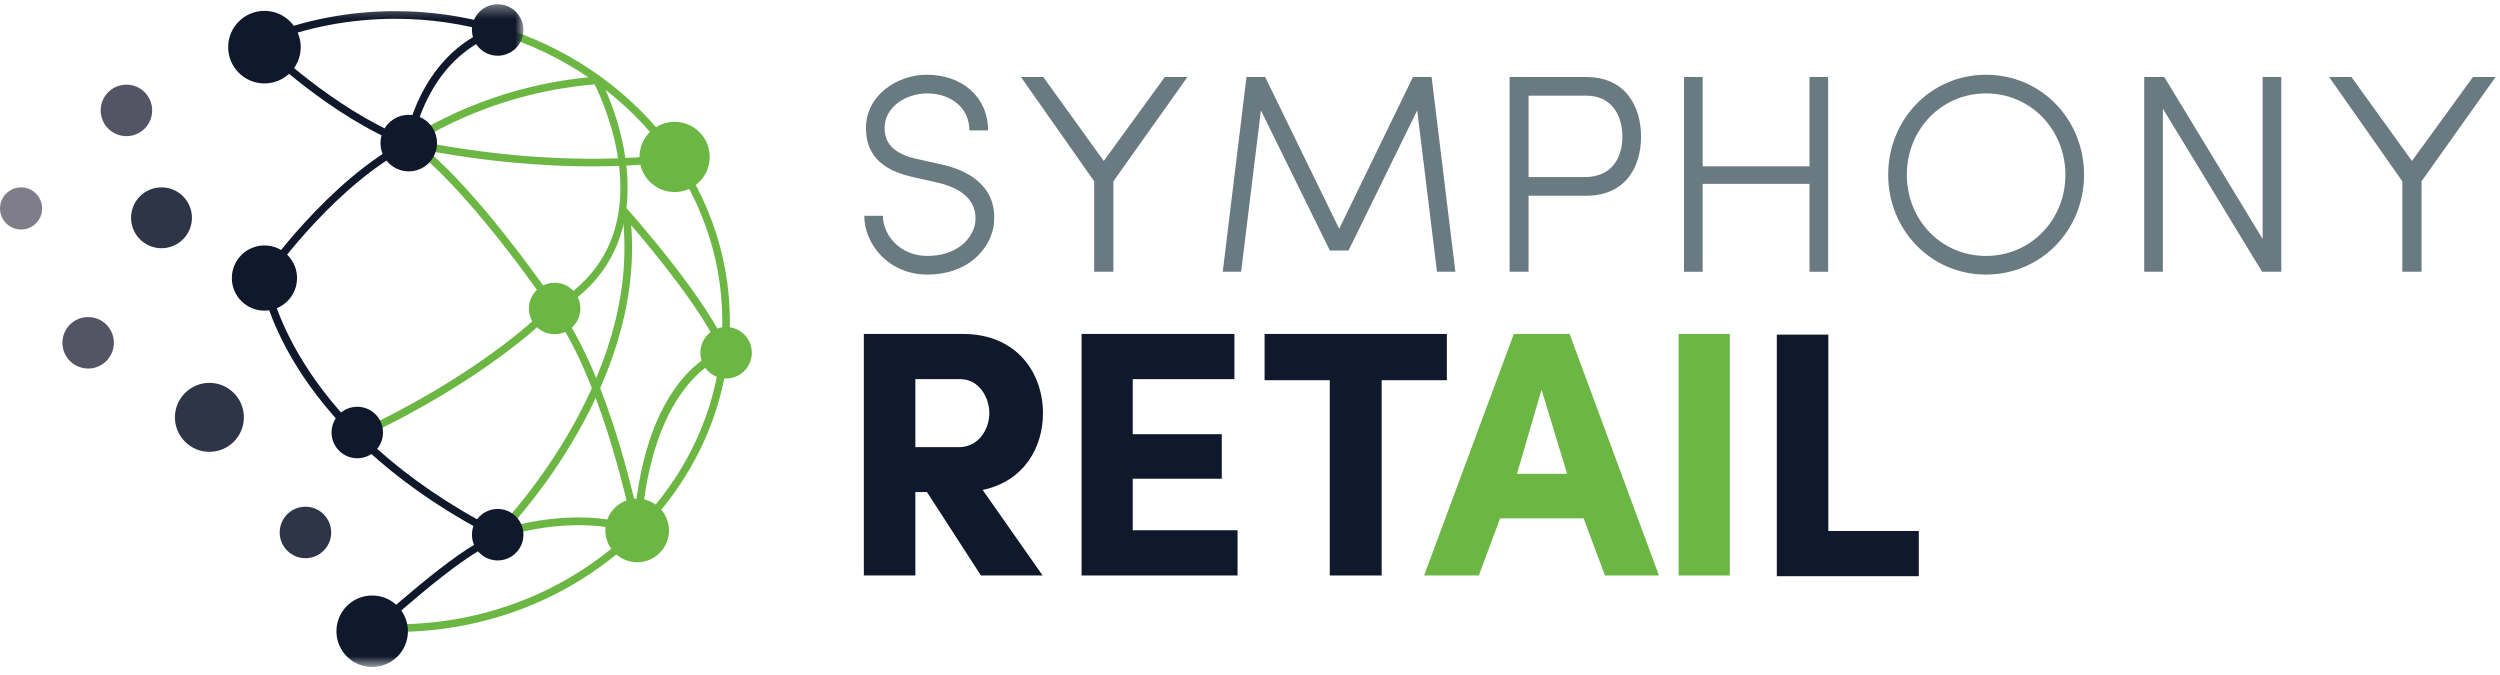 <?xml version="1.0" encoding="UTF-8"?>
<svg width="200px" height="54px" viewBox="0 0 200 54" version="1.1" xmlns="http://www.w3.org/2000/svg" xmlns:xlink="http://www.w3.org/1999/xlink">
    <!-- Generator: Sketch 49.1 (51147) - http://www.bohemiancoding.com/sketch -->
    <title>Symphony Retail - Logo - Colour - V2</title>
    <desc>Created with Sketch.</desc>
    <defs>
        <polygon id="path-1" points="0.312 0.339 21.145 0.339 21.145 53.337 0.312 53.337"></polygon>
    </defs>
    <g id="Page-1" stroke="none" stroke-width="1" fill="none" fill-rule="evenodd">
        <g id="Symphony-Retail---Logo---Colour---V2">
            <path d="M74.183,20.474 C76.535,20.474 77.756,19.139 78.005,17.919 C78.298,15.997 76.807,15.024 75.042,14.618 L72.94,14.143 C69.707,13.419 69.277,11.542 69.277,10.231 C69.277,7.698 71.673,5.98 74.16,5.98 C76.919,5.98 79.045,7.721 79.045,10.434 L77.552,10.434 C77.552,8.626 76.083,7.473 74.16,7.473 C72.442,7.473 70.769,8.58 70.769,10.231 C70.769,11.045 71.063,12.198 73.256,12.695 L75.382,13.17 C77.869,13.736 79.926,15.205 79.474,18.19 C79.113,19.999 77.394,21.966 74.183,21.966 C71.108,21.966 69.142,19.547 69.142,17.263 L70.634,17.263 C70.634,18.823 72.012,20.474 74.183,20.474" id="Fill-1" fill="#697A80"></path>
            <polyline id="Fill-2" fill="#697A80" points="89.071 21.74 87.533 21.74 87.533 14.504 81.676 6.161 83.463 6.161 88.301 12.877 93.185 6.161 94.994 6.161 89.071 14.504 89.071 21.74"></polyline>
            <polyline id="Fill-3" fill="#697A80" points="113.037 6.161 114.53 6.161 116.429 21.74 114.959 21.74 113.377 8.829 107.882 20.044 106.389 20.044 100.873 8.829 99.29 21.74 97.82 21.74 99.719 6.161 101.212 6.161 107.136 18.303 113.037 6.161"></polyline>
            <path d="M122.285,7.654 L122.285,14.165 L126.784,14.165 C128.978,14.165 129.791,12.583 129.791,10.932 C129.791,9.282 128.978,7.654 126.897,7.654 L122.285,7.654 Z M126.897,6.161 C130.063,6.161 131.284,8.535 131.284,10.932 C131.284,13.329 130.063,15.658 126.897,15.658 L122.285,15.658 L122.285,21.74 L120.77,21.74 L120.77,6.161 L126.897,6.161 Z" id="Fill-4" fill="#697A80"></path>
            <polyline id="Fill-5" fill="#697A80" points="146.252 21.74 144.76 21.74 144.76 14.708 136.213 14.708 136.213 21.74 134.721 21.74 134.721 6.161 136.213 6.161 136.213 13.306 144.76 13.306 144.76 6.161 146.252 6.161 146.252 21.74"></polyline>
            <path d="M158.878,20.474 C162.474,20.474 165.232,17.58 165.232,13.984 C165.232,10.389 162.474,7.473 158.878,7.473 C155.283,7.473 152.547,10.389 152.547,13.984 C152.547,17.58 155.283,20.474 158.878,20.474 Z M158.878,5.98 C163.31,5.98 166.724,9.553 166.724,13.984 C166.724,18.393 163.31,21.966 158.878,21.966 C154.469,21.966 151.055,18.393 151.055,13.984 C151.055,9.553 154.469,5.98 158.878,5.98 Z" id="Fill-6" fill="#697A80"></path>
            <polyline id="Fill-7" fill="#697A80" points="180.967 21.74 173.03 8.693 173.03 21.74 171.537 21.74 171.537 6.161 173.143 6.161 181.012 19.117 181.012 6.161 182.504 6.161 182.504 21.74 180.967 21.74"></polyline>
            <polyline id="Fill-8" fill="#697A80" points="193.723 21.74 192.185 21.74 192.185 14.504 186.33 6.161 188.116 6.161 192.955 12.877 197.838 6.161 199.647 6.161 193.723 14.504 193.723 21.74"></polyline>
            <path d="M56.777,12.556 C56.777,14.107 55.52,15.364 53.969,15.364 C52.418,15.364 51.161,14.107 51.161,12.556 C51.161,11.005 52.418,9.747 53.969,9.747 C55.52,9.747 56.777,11.005 56.777,12.556" id="Fill-9" fill="#6CB644"></path>
            <path d="M60.147,28.22 C60.147,29.357 59.225,30.279 58.088,30.279 C56.95,30.279 56.028,29.357 56.028,28.22 C56.028,27.083 56.95,26.161 58.088,26.161 C59.225,26.161 60.147,27.083 60.147,28.22" id="Fill-10" fill="#6CB644"></path>
            <path d="M53.518,42.435 C53.518,43.841 52.379,44.98 50.973,44.98 C49.568,44.98 48.429,43.841 48.429,42.435 C48.429,41.03 49.568,39.891 50.973,39.891 C52.379,39.891 53.518,41.03 53.518,42.435" id="Fill-11" fill="#6CB644"></path>
            <path d="M46.43,24.678 C46.43,25.815 45.508,26.737 44.371,26.737 C43.234,26.737 42.311,25.815 42.311,24.678 C42.311,23.54 43.234,22.618 44.371,22.618 C45.508,22.618 46.43,23.54 46.43,24.678" id="Fill-12" fill="#6CB644"></path>
            <path d="M16.752,36.146 C15.229,36.146 13.994,34.911 13.994,33.387 C13.994,31.864 15.229,30.629 16.752,30.629 C18.276,30.629 19.511,31.864 19.511,33.387 C19.511,34.911 18.276,36.146 16.752,36.146" id="Fill-13" fill="#2E3546"></path>
            <path d="M7.052,29.483 C5.915,29.483 4.992,28.561 4.992,27.424 C4.992,26.286 5.915,25.364 7.052,25.364 C8.189,25.364 9.111,26.286 9.111,27.424 C9.111,28.561 8.189,29.483 7.052,29.483" id="Fill-14" fill="#545465"></path>
            <path d="M10.115,10.892 C8.977,10.892 8.055,9.97 8.055,8.832 C8.055,7.695 8.977,6.772 10.115,6.772 C11.252,6.772 12.174,7.695 12.174,8.832 C12.174,9.97 11.252,10.892 10.115,10.892" id="Fill-15" fill="#545465"></path>
            <path d="M1.686,18.361 C0.755,18.361 0,17.606 0,16.674 C0,15.744 0.755,14.989 1.686,14.989 C2.617,14.989 3.372,15.744 3.372,16.674 C3.372,17.606 2.617,18.361 1.686,18.361" id="Fill-16" fill="#7F7D89"></path>
            <path d="M12.919,19.858 C11.575,19.858 10.484,18.768 10.484,17.423 C10.484,16.079 11.575,14.989 12.919,14.989 C14.264,14.989 15.355,16.079 15.355,17.423 C15.355,18.768 14.264,19.858 12.919,19.858" id="Fill-17" fill="#2E3546"></path>
            <path d="M24.436,44.656 C23.298,44.656 22.376,43.734 22.376,42.597 C22.376,41.46 23.298,40.537 24.436,40.537 C25.573,40.537 26.495,41.46 26.495,42.597 C26.495,43.734 25.573,44.656 24.436,44.656" id="Fill-18" fill="#2E3546"></path>
            <path d="M40.03,42.992 L39.601,42.559 C39.72,42.441 51.499,30.597 49.787,17.117 L49.662,16.139 L50.317,16.876 C50.59,17.183 56.993,24.424 58.24,28.123 L58.344,28.431 L58.028,28.515 C57.968,28.531 52.08,30.227 51.278,42.476 L50.669,42.438 C51.405,31.203 56.249,28.548 57.558,28.032 C56.396,25.06 52.117,19.907 50.493,18.01 C51.586,31.382 40.148,42.875 40.03,42.992" id="Fill-19" fill="#6CB644"></path>
            <path d="M28.71,35.125 L28.454,34.571 C38.234,30.045 43.14,25.197 43.189,25.148 L43.62,25.58 C43.571,25.629 38.598,30.549 28.71,35.125" id="Fill-20" fill="#6CB644"></path>
            <path d="M29.98,50.724 L29.567,50.275 C29.854,50.012 36.603,43.815 39.191,42.97 L39.38,43.55 C36.917,44.353 30.05,50.661 29.98,50.724" id="Fill-21" fill="#10192B"></path>
            <path d="M39.78,42.414 C23.997,34.28 21.689,23.533 21.476,22.318 C22.114,21.42 27.053,14.648 32.838,11.72 L32.563,11.175 C26.254,14.369 20.957,21.994 20.904,22.071 L20.839,22.166 L20.853,22.281 C20.869,22.404 21.257,25.331 23.779,29.376 C26.095,33.091 30.733,38.478 39.677,43.047 L39.78,43.1 L39.78,42.414" id="Fill-22" fill="#10192B"></path>
            <path d="M51.273,42.4 C51.18,41.911 48.931,30.339 44.616,24.496 L44.126,24.858 C47.852,29.904 50.075,39.661 50.569,42.002 C45.803,40.536 40.723,42.139 39.837,42.445 C39.757,42.403 39.681,42.36 39.601,42.318 L39.601,43.008 L39.677,43.047 L39.795,43.108 L39.921,43.062 C39.979,43.039 45.814,40.941 50.871,42.744 L51.373,42.923 L51.273,42.4" id="Fill-23" fill="#6CB644"></path>
            <path d="M48.017,6.287 L47.923,6.113 L47.726,6.128 C39.33,6.768 33.605,10.458 32.658,11.105 L32.634,11.095 L32.634,11.748 L32.748,11.791 L32.881,11.694 C32.939,11.651 38.704,7.483 47.571,6.752 C47.922,7.452 49.192,10.172 49.538,13.387 C50.058,18.221 48.35,21.88 44.46,24.268 C43.473,22.832 38.201,15.308 33.862,11.758 L33.476,12.23 C38.191,16.088 44.06,24.761 44.118,24.848 L44.278,25.085 L44.525,24.941 C54.739,18.947 48.086,6.412 48.017,6.287" id="Fill-24" fill="#6CB644"></path>
            <path d="M32.36,10.985 C26.697,8.705 21.423,3.605 21.368,3.553 L20.943,3.99 C20.999,4.044 26.495,9.36 32.36,11.641 L32.36,10.985" id="Fill-25" fill="#10192B"></path>
            <path d="M24.058,3.771 C24.058,5.375 22.759,6.675 21.156,6.675 C19.552,6.675 18.253,5.375 18.253,3.771 C18.253,2.168 19.552,0.868 21.156,0.868 C22.759,0.868 24.058,2.168 24.058,3.771" id="Fill-26" fill="#10192B"></path>
            <path d="M30.641,34.6 C30.641,35.737 29.719,36.66 28.582,36.66 C27.445,36.66 26.523,35.737 26.523,34.6 C26.523,33.463 27.445,32.541 28.582,32.541 C29.719,32.541 30.641,33.463 30.641,34.6" id="Fill-27" fill="#10192B"></path>
            <path d="M41.875,42.776 C41.875,43.913 40.952,44.835 39.815,44.835 C38.678,44.835 37.756,43.913 37.756,42.776 C37.756,41.638 38.678,40.716 39.815,40.716 C40.952,40.716 41.875,41.638 41.875,42.776" id="Fill-28" fill="#10192B"></path>
            <path d="M23.764,22.244 C23.764,23.685 22.596,24.852 21.156,24.852 C19.715,24.852 18.547,23.685 18.547,22.244 C18.547,20.803 19.715,19.635 21.156,19.635 C22.596,19.635 23.764,20.803 23.764,22.244" id="Fill-29" fill="#10192B"></path>
            <path d="M33.06,11.175 C33.335,9.821 34.737,4.443 39.913,2.688 L39.717,2.11 C34.092,4.018 32.676,9.938 32.439,11.175 L33.06,11.175" id="Fill-30" fill="#10192B"></path>
            <path d="M33.053,11.208 L33.06,11.175 L32.439,11.175 C32.412,11.315 32.4,11.398 32.399,11.406 L32.36,11.689 L32.639,11.746 C38.655,12.981 43.701,13.311 47.379,13.311 C51.567,13.311 53.98,12.882 54.025,12.875 L53.914,12.274 C53.832,12.29 45.637,13.743 33.053,11.208" id="Fill-31" fill="#6CB644"></path>
            <path d="M39.717,2.052 L39.717,2.692 C50.19,5.852 57.783,14.979 57.783,25.724 C57.783,39.079 46.055,49.944 31.641,49.944 C31.026,49.944 30.404,49.924 29.794,49.885 L29.755,50.494 C30.378,50.534 31.013,50.554 31.641,50.554 C46.392,50.554 58.392,39.415 58.392,25.724 C58.392,14.644 50.532,5.238 39.717,2.052" id="Fill-32" fill="#6CB644"></path>
            <g id="Group-38" transform="translate(20.73, 0)">
                <mask id="mask-2" fill="white">
                    <use xlink:href="#path-1"></use>
                </mask>
                <g id="Clip-34"></g>
                <path d="M10.911,1.503 C13.686,1.503 16.36,1.909 18.871,2.655 L18.871,2.016 C16.356,1.286 13.682,0.893 10.911,0.893 C7.23,0.893 3.663,1.574 0.312,2.918 L0.54,3.484 C3.818,2.169 7.308,1.503 10.911,1.503" id="Fill-33" fill="#10192B" mask="url(#mask-2)"></path>
                <path d="M21.145,2.399 C21.145,3.536 20.223,4.458 19.085,4.458 C17.948,4.458 17.026,3.536 17.026,2.399 C17.026,1.261 17.948,0.339 19.085,0.339 C20.223,0.339 21.145,1.261 21.145,2.399" id="Fill-35" fill="#10192B" mask="url(#mask-2)"></path>
                <path d="M14.233,11.447 C14.233,12.696 13.22,13.709 11.971,13.709 C10.722,13.709 9.709,12.696 9.709,11.447 C9.709,10.198 10.722,9.186 11.971,9.186 C13.22,9.186 14.233,10.198 14.233,11.447" id="Fill-36" fill="#10192B" mask="url(#mask-2)"></path>
                <path d="M11.905,50.5 C11.905,52.079 10.624,53.36 9.044,53.36 C7.465,53.36 6.184,52.079 6.184,50.5 C6.184,48.92 7.465,47.639 9.044,47.639 C10.624,47.639 11.905,48.92 11.905,50.5" id="Fill-37" fill="#10192B" mask="url(#mask-2)"></path>
            </g>
            <path d="M73.229,30.332 L73.229,35.773 L76.707,35.773 C78.306,35.773 79.147,34.315 79.147,33.053 C79.147,31.847 78.362,30.332 76.819,30.332 L73.229,30.332 Z M83.41,46.039 L78.474,46.039 L74.155,39.363 L73.229,39.363 L73.229,46.039 L69.107,46.039 L69.107,26.715 L77.016,26.715 C81.391,26.715 83.438,29.884 83.438,33.053 C83.438,35.801 81.924,38.494 78.614,39.195 L83.41,46.039 Z" id="Fill-39" fill="#10192B"></path>
            <polyline id="Fill-40" fill="#10192B" points="86.525 26.715 98.753 26.715 98.753 30.332 90.619 30.332 90.619 34.735 97.743 34.735 97.743 38.298 90.619 38.298 90.619 42.42 99.005 42.42 99.005 46.039 86.525 46.039 86.525 26.715"></polyline>
            <polyline id="Fill-41" fill="#10192B" points="101.166 26.715 115.749 26.715 115.749 30.417 110.533 30.417 110.533 46.039 106.382 46.039 106.382 30.417 101.166 30.417 101.166 26.715"></polyline>
            <path d="M125.37,37.905 L123.323,31.174 L121.359,37.905 L125.37,37.905 Z M120.013,41.467 L118.303,46.039 L113.927,46.039 L121.107,26.715 L125.566,26.715 L132.718,46.039 L128.399,46.039 L126.689,41.467 L120.013,41.467 Z" id="Fill-42" fill="#6CB644"></path>
            <polyline id="Fill-43" fill="#10192B" points="142.144 26.771 146.266 26.771 146.266 42.477 153.503 42.477 153.503 46.095 142.144 46.095 142.144 26.771"></polyline>
            <polygon id="Fill-44" fill="#6CB644" points="134.29 46.039 138.385 46.039 138.385 26.715 134.29 26.715"></polygon>
        </g>
    </g>
</svg>
